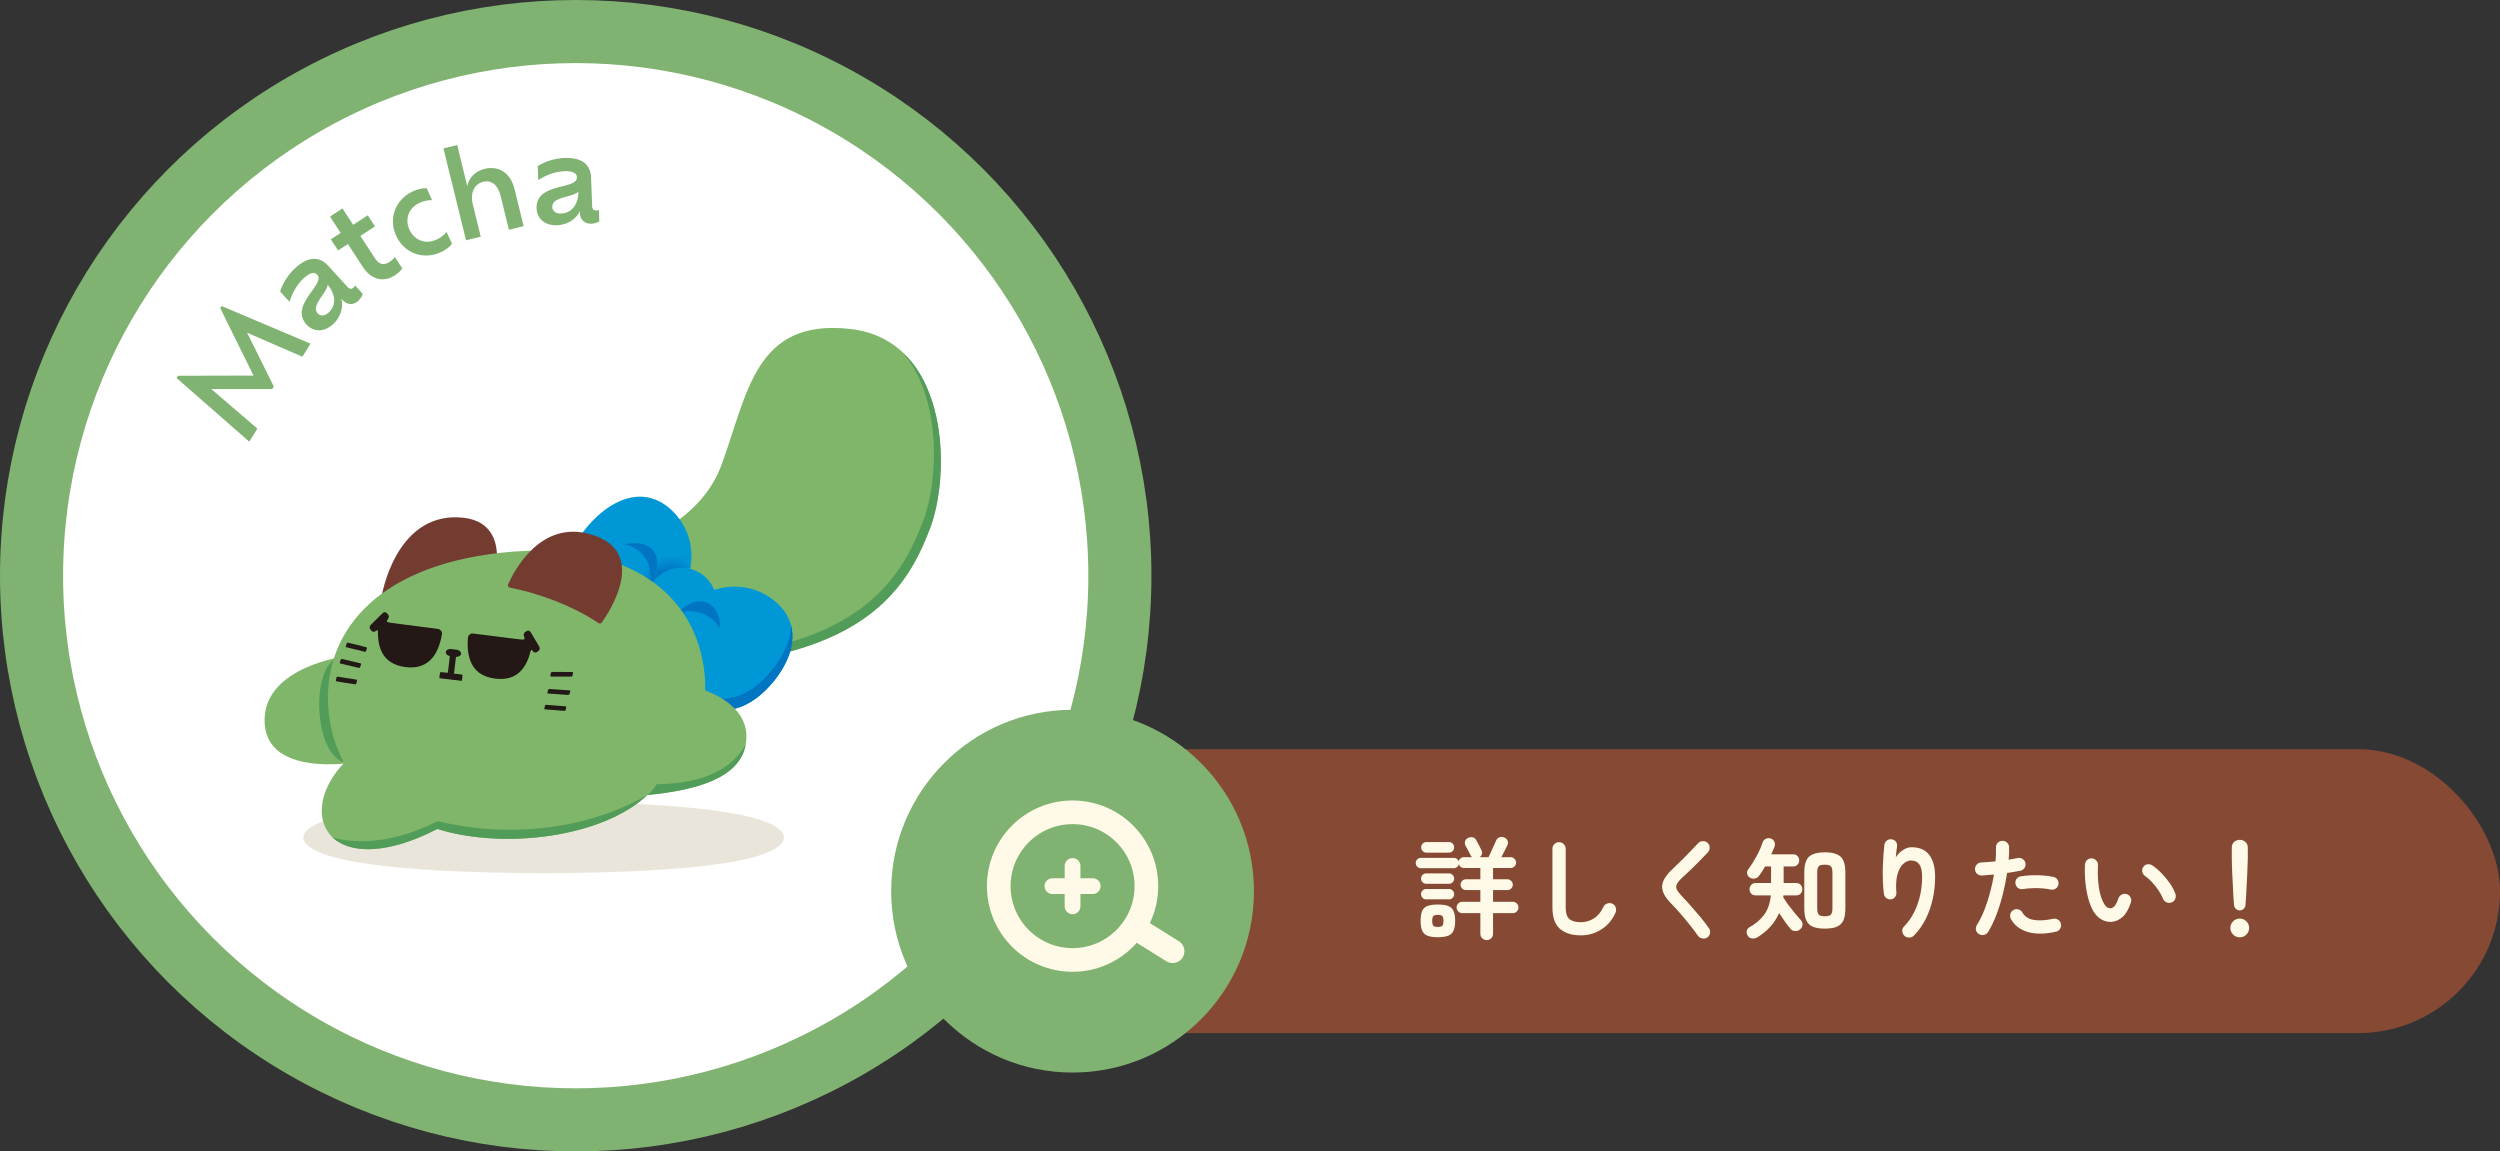 <svg width="317" height="146" viewBox="0 0 317 146" fill="none" xmlns="http://www.w3.org/2000/svg">
<rect x="0" y="0" width="317" height="146" fill="#333333" stroke="none"/>
<rect x="122" y="95" width="195" height="36" rx="18" fill="#864A34"/>
<path d="M188.52 119.204C188.296 119.204 188.105 119.129 187.946 118.98C187.787 118.831 187.708 118.635 187.708 118.392V115.788H185.426C185.23 115.788 185.057 115.718 184.908 115.578C184.768 115.438 184.698 115.265 184.698 115.06C184.698 114.864 184.768 114.696 184.908 114.556C185.057 114.416 185.23 114.346 185.426 114.346H187.708V112.862H185.888C185.701 112.862 185.538 112.797 185.398 112.666C185.267 112.526 185.202 112.363 185.202 112.176C185.202 111.989 185.267 111.831 185.398 111.7C185.538 111.56 185.701 111.49 185.888 111.49H187.708V110.062H185.636C185.487 110.062 185.351 110.02 185.23 109.936C185.109 109.843 185.025 109.731 184.978 109.6C184.941 109.731 184.866 109.847 184.754 109.95C184.642 110.043 184.511 110.09 184.362 110.09H180.162C179.985 110.09 179.831 110.025 179.7 109.894C179.579 109.763 179.518 109.609 179.518 109.432C179.518 109.255 179.579 109.101 179.7 108.97C179.831 108.839 179.985 108.774 180.162 108.774H184.362C184.502 108.774 184.628 108.816 184.74 108.9C184.852 108.984 184.927 109.091 184.964 109.222C185.001 109.063 185.081 108.937 185.202 108.844C185.323 108.741 185.468 108.69 185.636 108.69H186.658C186.621 108.653 186.583 108.615 186.546 108.578C186.518 108.541 186.495 108.499 186.476 108.452C186.439 108.368 186.378 108.251 186.294 108.102C186.21 107.943 186.126 107.785 186.042 107.626C185.958 107.458 185.883 107.318 185.818 107.206C185.725 107.029 185.711 106.847 185.776 106.66C185.841 106.473 185.963 106.338 186.14 106.254C186.327 106.161 186.518 106.133 186.714 106.17C186.919 106.207 187.073 106.319 187.176 106.506C187.241 106.618 187.316 106.758 187.4 106.926C187.493 107.094 187.582 107.262 187.666 107.43C187.75 107.589 187.815 107.719 187.862 107.822C187.937 107.99 187.951 108.153 187.904 108.312C187.857 108.461 187.769 108.587 187.638 108.69H188.744C188.8 108.578 188.87 108.429 188.954 108.242C189.047 108.046 189.141 107.841 189.234 107.626C189.337 107.411 189.43 107.211 189.514 107.024C189.607 106.828 189.673 106.679 189.71 106.576C189.794 106.371 189.934 106.235 190.13 106.17C190.335 106.095 190.541 106.105 190.746 106.198C190.951 106.282 191.091 106.417 191.166 106.604C191.241 106.791 191.231 106.982 191.138 107.178C191.063 107.346 190.947 107.579 190.788 107.878C190.639 108.167 190.499 108.438 190.368 108.69H191.558C191.745 108.69 191.903 108.76 192.034 108.9C192.174 109.031 192.244 109.189 192.244 109.376C192.244 109.563 192.174 109.726 192.034 109.866C191.903 109.997 191.745 110.062 191.558 110.062H189.318V111.49H191.138C191.325 111.49 191.483 111.56 191.614 111.7C191.754 111.831 191.824 111.989 191.824 112.176C191.824 112.363 191.754 112.526 191.614 112.666C191.483 112.797 191.325 112.862 191.138 112.862H189.318V114.346H191.824C192.02 114.346 192.188 114.416 192.328 114.556C192.468 114.696 192.538 114.864 192.538 115.06C192.538 115.265 192.468 115.438 192.328 115.578C192.188 115.718 192.02 115.788 191.824 115.788H189.318V118.392C189.318 118.635 189.239 118.831 189.08 118.98C188.931 119.129 188.744 119.204 188.52 119.204ZM182.318 118.84C181.758 118.84 181.319 118.775 181.002 118.644C180.685 118.523 180.461 118.308 180.33 118C180.199 117.701 180.134 117.291 180.134 116.768C180.134 116.227 180.199 115.807 180.33 115.508C180.461 115.209 180.685 114.999 181.002 114.878C181.319 114.757 181.758 114.696 182.318 114.696C182.878 114.696 183.317 114.757 183.634 114.878C183.951 114.999 184.175 115.209 184.306 115.508C184.446 115.807 184.516 116.227 184.516 116.768C184.516 117.291 184.446 117.701 184.306 118C184.175 118.308 183.951 118.523 183.634 118.644C183.317 118.775 182.878 118.84 182.318 118.84ZM180.862 108.116C180.685 108.116 180.531 108.051 180.4 107.92C180.269 107.78 180.204 107.621 180.204 107.444C180.204 107.257 180.269 107.099 180.4 106.968C180.531 106.837 180.685 106.772 180.862 106.772H183.718C183.905 106.772 184.063 106.837 184.194 106.968C184.325 107.099 184.39 107.257 184.39 107.444C184.39 107.621 184.325 107.78 184.194 107.92C184.063 108.051 183.905 108.116 183.718 108.116H180.862ZM180.834 114.038C180.657 114.038 180.503 113.973 180.372 113.842C180.251 113.711 180.19 113.557 180.19 113.38C180.19 113.203 180.251 113.049 180.372 112.918C180.503 112.787 180.657 112.722 180.834 112.722H183.746C183.923 112.722 184.073 112.787 184.194 112.918C184.325 113.049 184.39 113.203 184.39 113.38C184.39 113.557 184.325 113.711 184.194 113.842C184.073 113.973 183.923 114.038 183.746 114.038H180.834ZM180.834 112.064C180.657 112.064 180.503 111.999 180.372 111.868C180.251 111.737 180.19 111.583 180.19 111.406C180.19 111.229 180.251 111.075 180.372 110.944C180.503 110.813 180.657 110.748 180.834 110.748H183.746C183.923 110.748 184.073 110.813 184.194 110.944C184.325 111.075 184.39 111.229 184.39 111.406C184.39 111.583 184.325 111.737 184.194 111.868C184.073 111.999 183.923 112.064 183.746 112.064H180.834ZM182.318 117.538C182.607 117.538 182.799 117.487 182.892 117.384C182.985 117.281 183.032 117.076 183.032 116.768C183.032 116.469 182.985 116.269 182.892 116.166C182.799 116.054 182.607 115.998 182.318 115.998C182.038 115.998 181.847 116.054 181.744 116.166C181.651 116.269 181.604 116.469 181.604 116.768C181.604 117.076 181.651 117.281 181.744 117.384C181.847 117.487 182.038 117.538 182.318 117.538ZM200.448 118.602C199.328 118.602 198.446 118.327 197.802 117.776C197.167 117.216 196.85 116.32 196.85 115.088V107.626C196.85 107.393 196.929 107.197 197.088 107.038C197.256 106.87 197.457 106.786 197.69 106.786C197.923 106.786 198.119 106.87 198.278 107.038C198.446 107.197 198.53 107.393 198.53 107.626V115.088C198.53 115.779 198.684 116.259 198.992 116.53C199.309 116.801 199.795 116.936 200.448 116.936C201.027 116.936 201.568 116.782 202.072 116.474C202.585 116.166 203.001 115.671 203.318 114.99C203.421 114.775 203.584 114.631 203.808 114.556C204.032 114.481 204.247 114.495 204.452 114.598C204.667 114.691 204.807 114.85 204.872 115.074C204.947 115.298 204.937 115.517 204.844 115.732C204.433 116.656 203.831 117.365 203.038 117.86C202.254 118.355 201.391 118.602 200.448 118.602ZM216.492 118.868C216.305 118.999 216.095 119.041 215.862 118.994C215.629 118.957 215.447 118.849 215.316 118.672C214.999 118.215 214.639 117.739 214.238 117.244C213.846 116.749 213.454 116.278 213.062 115.83C212.67 115.373 212.315 114.985 211.998 114.668C211.447 114.127 211.079 113.618 210.892 113.142C210.705 112.666 210.71 112.195 210.906 111.728C211.102 111.252 211.489 110.743 212.068 110.202C212.264 110.025 212.497 109.801 212.768 109.53C213.048 109.259 213.342 108.97 213.65 108.662C213.958 108.354 214.257 108.046 214.546 107.738C214.835 107.43 215.097 107.155 215.33 106.912C215.489 106.744 215.685 106.66 215.918 106.66C216.161 106.651 216.366 106.725 216.534 106.884C216.702 107.033 216.786 107.229 216.786 107.472C216.795 107.705 216.721 107.906 216.562 108.074C216.235 108.429 215.871 108.807 215.47 109.208C215.078 109.6 214.695 109.978 214.322 110.342C213.949 110.697 213.627 110.995 213.356 111.238C212.992 111.574 212.749 111.863 212.628 112.106C212.516 112.339 212.516 112.573 212.628 112.806C212.749 113.039 212.973 113.329 213.3 113.674C213.617 114.001 213.977 114.393 214.378 114.85C214.789 115.307 215.199 115.783 215.61 116.278C216.021 116.773 216.38 117.244 216.688 117.692C216.828 117.869 216.875 118.075 216.828 118.308C216.791 118.551 216.679 118.737 216.492 118.868ZM231.388 117.748C230.753 117.748 230.245 117.669 229.862 117.51C229.479 117.342 229.204 117.071 229.036 116.698C228.868 116.325 228.784 115.825 228.784 115.2V110.622C228.784 109.997 228.868 109.497 229.036 109.124C229.204 108.751 229.479 108.485 229.862 108.326C230.245 108.158 230.753 108.074 231.388 108.074C232.032 108.074 232.541 108.158 232.914 108.326C233.297 108.485 233.572 108.751 233.74 109.124C233.908 109.497 233.992 109.997 233.992 110.622V115.214C233.992 115.839 233.908 116.339 233.74 116.712C233.572 117.076 233.297 117.342 232.914 117.51C232.541 117.669 232.032 117.748 231.388 117.748ZM222.834 118.854C222.629 118.975 222.405 119.022 222.162 118.994C221.919 118.966 221.733 118.845 221.602 118.63C221.481 118.434 221.443 118.233 221.49 118.028C221.537 117.823 221.663 117.664 221.868 117.552C222.643 117.123 223.259 116.591 223.716 115.956C224.173 115.321 224.449 114.514 224.542 113.534H222.624C222.391 113.534 222.199 113.459 222.05 113.31C221.91 113.151 221.84 112.965 221.84 112.75C221.84 112.535 221.91 112.353 222.05 112.204C222.199 112.045 222.391 111.966 222.624 111.966H224.57V109.866H223.814C223.693 110.081 223.567 110.291 223.436 110.496C223.305 110.692 223.179 110.874 223.058 111.042C222.927 111.219 222.75 111.336 222.526 111.392C222.302 111.448 222.087 111.411 221.882 111.28C221.714 111.177 221.602 111.028 221.546 110.832C221.49 110.627 221.523 110.445 221.644 110.286C222.017 109.782 222.372 109.222 222.708 108.606C223.053 107.981 223.315 107.388 223.492 106.828C223.567 106.613 223.702 106.459 223.898 106.366C224.094 106.263 224.304 106.249 224.528 106.324C224.743 106.389 224.897 106.525 224.99 106.73C225.083 106.926 225.093 107.131 225.018 107.346C224.953 107.505 224.883 107.668 224.808 107.836C224.743 108.004 224.673 108.167 224.598 108.326H227.37C227.603 108.326 227.79 108.401 227.93 108.55C228.07 108.699 228.14 108.881 228.14 109.096C228.14 109.311 228.07 109.493 227.93 109.642C227.79 109.791 227.603 109.866 227.37 109.866H226.166V111.966H227.748C227.991 111.966 228.182 112.045 228.322 112.204C228.462 112.353 228.532 112.535 228.532 112.75C228.532 112.965 228.462 113.151 228.322 113.31C228.182 113.459 227.991 113.534 227.748 113.534H226.138C226.138 113.571 226.133 113.613 226.124 113.66C226.124 113.697 226.119 113.735 226.11 113.772C226.297 114.071 226.521 114.402 226.782 114.766C227.053 115.121 227.328 115.471 227.608 115.816C227.888 116.152 228.135 116.437 228.35 116.67C228.518 116.847 228.588 117.048 228.56 117.272C228.541 117.487 228.443 117.673 228.266 117.832C228.079 118 227.865 118.075 227.622 118.056C227.379 118.047 227.179 117.949 227.02 117.762C226.815 117.519 226.586 117.221 226.334 116.866C226.082 116.511 225.835 116.147 225.592 115.774C225.312 116.418 224.939 116.997 224.472 117.51C224.005 118.023 223.459 118.471 222.834 118.854ZM231.388 116.18C231.78 116.18 232.037 116.11 232.158 115.97C232.289 115.821 232.354 115.545 232.354 115.144V110.678C232.354 110.267 232.289 109.992 232.158 109.852C232.037 109.712 231.78 109.642 231.388 109.642C230.987 109.642 230.725 109.712 230.604 109.852C230.483 109.992 230.422 110.267 230.422 110.678V115.13C230.422 115.531 230.483 115.807 230.604 115.956C230.725 116.105 230.987 116.18 231.388 116.18ZM241.482 118.658C241.314 118.499 241.221 118.303 241.202 118.07C241.193 117.837 241.272 117.636 241.44 117.468C242.149 116.749 242.705 115.844 243.106 114.752C243.517 113.66 243.722 112.47 243.722 111.182C243.722 110.454 243.605 109.927 243.372 109.6C243.139 109.273 242.793 109.11 242.336 109.11C241.963 109.11 241.617 109.264 241.3 109.572C240.983 109.871 240.745 110.319 240.586 110.916C240.427 111.513 240.385 112.265 240.46 113.17C240.479 113.385 240.418 113.581 240.278 113.758C240.147 113.926 239.975 114.019 239.76 114.038C239.536 114.057 239.34 114.001 239.172 113.87C239.013 113.739 238.915 113.567 238.878 113.352C238.813 112.867 238.771 112.335 238.752 111.756C238.733 111.168 238.729 110.585 238.738 110.006C238.757 109.418 238.785 108.877 238.822 108.382C238.859 107.878 238.897 107.463 238.934 107.136C238.962 106.912 239.065 106.73 239.242 106.59C239.419 106.45 239.62 106.394 239.844 106.422C240.077 106.45 240.259 106.548 240.39 106.716C240.53 106.884 240.581 107.089 240.544 107.332C240.525 107.5 240.497 107.715 240.46 107.976C240.432 108.237 240.409 108.485 240.39 108.718C240.605 108.354 240.894 108.051 241.258 107.808C241.622 107.556 242 107.43 242.392 107.43C243.391 107.43 244.137 107.757 244.632 108.41C245.127 109.054 245.374 109.978 245.374 111.182C245.374 112.143 245.271 113.081 245.066 113.996C244.87 114.901 244.571 115.751 244.17 116.544C243.778 117.328 243.283 118.023 242.686 118.63C242.527 118.798 242.327 118.882 242.084 118.882C241.851 118.891 241.65 118.817 241.482 118.658ZM250.946 118.448C250.741 118.327 250.61 118.154 250.554 117.93C250.507 117.706 250.545 117.496 250.666 117.3C251.03 116.712 251.352 116.063 251.632 115.354C251.912 114.645 252.15 113.907 252.346 113.142C252.551 112.377 252.715 111.625 252.836 110.888C252.565 110.916 252.299 110.939 252.038 110.958C251.786 110.977 251.548 110.995 251.324 111.014C251.091 111.023 250.885 110.958 250.708 110.818C250.54 110.669 250.447 110.477 250.428 110.244C250.419 110.011 250.489 109.81 250.638 109.642C250.787 109.465 250.979 109.371 251.212 109.362C251.483 109.343 251.772 109.325 252.08 109.306C252.397 109.287 252.715 109.259 253.032 109.222C253.06 108.905 253.079 108.601 253.088 108.312C253.097 108.023 253.097 107.747 253.088 107.486C253.079 107.253 253.149 107.052 253.298 106.884C253.457 106.716 253.653 106.627 253.886 106.618C254.119 106.609 254.32 106.683 254.488 106.842C254.656 106.991 254.745 107.183 254.754 107.416C254.763 107.649 254.763 107.901 254.754 108.172C254.745 108.433 254.726 108.713 254.698 109.012C255.118 108.937 255.496 108.867 255.832 108.802C256.056 108.755 256.266 108.793 256.462 108.914C256.658 109.035 256.779 109.208 256.826 109.432C256.873 109.665 256.831 109.875 256.7 110.062C256.579 110.249 256.406 110.365 256.182 110.412C255.949 110.459 255.687 110.505 255.398 110.552C255.118 110.599 254.819 110.645 254.502 110.692C254.371 111.541 254.194 112.423 253.97 113.338C253.746 114.243 253.475 115.116 253.158 115.956C252.85 116.787 252.495 117.524 252.094 118.168C251.973 118.364 251.8 118.49 251.576 118.546C251.352 118.602 251.142 118.569 250.946 118.448ZM260.69 118.14C259.299 118.457 258.105 118.467 257.106 118.168C256.117 117.869 255.407 117.319 254.978 116.516C254.875 116.311 254.852 116.101 254.908 115.886C254.973 115.662 255.109 115.494 255.314 115.382C255.519 115.27 255.729 115.247 255.944 115.312C256.168 115.377 256.336 115.513 256.448 115.718C256.728 116.213 257.199 116.521 257.862 116.642C258.525 116.763 259.351 116.717 260.34 116.502C260.573 116.455 260.783 116.497 260.97 116.628C261.166 116.749 261.287 116.922 261.334 117.146C261.381 117.379 261.339 117.594 261.208 117.79C261.087 117.977 260.914 118.093 260.69 118.14ZM260.004 112.792C259.687 112.717 259.323 112.666 258.912 112.638C258.511 112.61 258.1 112.605 257.68 112.624C257.269 112.633 256.882 112.671 256.518 112.736C256.294 112.773 256.089 112.731 255.902 112.61C255.725 112.479 255.613 112.307 255.566 112.092C255.519 111.868 255.557 111.663 255.678 111.476C255.809 111.28 255.986 111.163 256.21 111.126C256.649 111.051 257.111 111.005 257.596 110.986C258.091 110.967 258.581 110.977 259.066 111.014C259.551 111.042 259.995 111.103 260.396 111.196C260.62 111.243 260.788 111.364 260.9 111.56C261.021 111.756 261.054 111.966 260.998 112.19C260.951 112.405 260.83 112.573 260.634 112.694C260.438 112.806 260.228 112.839 260.004 112.792ZM267.718 116.894C267.289 116.913 266.878 116.815 266.486 116.6C266.094 116.385 265.749 116.04 265.45 115.564C265.198 115.144 264.983 114.612 264.806 113.968C264.629 113.324 264.503 112.629 264.428 111.882C264.353 111.126 264.335 110.375 264.372 109.628C264.391 109.395 264.479 109.203 264.638 109.054C264.806 108.895 265.007 108.825 265.24 108.844C265.473 108.853 265.665 108.947 265.814 109.124C265.973 109.292 266.043 109.493 266.024 109.726C265.987 110.379 265.991 111.019 266.038 111.644C266.085 112.26 266.173 112.825 266.304 113.338C266.435 113.842 266.598 114.262 266.794 114.598C267.009 114.981 267.279 115.172 267.606 115.172C268.007 115.163 268.343 114.743 268.614 113.912C268.689 113.697 268.829 113.539 269.034 113.436C269.239 113.324 269.454 113.305 269.678 113.38C269.893 113.445 270.051 113.585 270.154 113.8C270.257 114.005 270.271 114.215 270.196 114.43C269.935 115.251 269.585 115.863 269.146 116.264C268.707 116.656 268.231 116.866 267.718 116.894ZM275.348 114.43C275.124 114.514 274.905 114.505 274.69 114.402C274.485 114.299 274.34 114.141 274.256 113.926C274.116 113.581 273.925 113.231 273.682 112.876C273.449 112.521 273.183 112.185 272.884 111.868C272.595 111.551 272.296 111.285 271.988 111.07C271.801 110.939 271.685 110.757 271.638 110.524C271.591 110.291 271.643 110.081 271.792 109.894C271.941 109.707 272.123 109.605 272.338 109.586C272.562 109.567 272.772 109.628 272.968 109.768C273.36 110.039 273.743 110.37 274.116 110.762C274.499 111.154 274.844 111.574 275.152 112.022C275.46 112.47 275.689 112.909 275.838 113.338C275.913 113.553 275.903 113.772 275.81 113.996C275.717 114.211 275.563 114.355 275.348 114.43ZM284 115.438C283.813 115.438 283.65 115.373 283.51 115.242C283.37 115.111 283.291 114.948 283.272 114.752C283.244 114.397 283.216 113.991 283.188 113.534C283.169 113.077 283.146 112.61 283.118 112.134C283.09 111.649 283.067 111.187 283.048 110.748C283.029 110.309 283.015 109.922 283.006 109.586C282.997 109.25 282.992 109.003 282.992 108.844V107.458C282.992 107.187 283.085 106.959 283.272 106.772C283.468 106.585 283.711 106.492 284 106.492C284.299 106.492 284.541 106.585 284.728 106.772C284.924 106.959 285.022 107.187 285.022 107.458V108.844C285.022 109.003 285.013 109.25 284.994 109.586C284.985 109.922 284.971 110.309 284.952 110.748C284.933 111.187 284.91 111.649 284.882 112.134C284.863 112.61 284.84 113.077 284.812 113.534C284.784 113.991 284.756 114.397 284.728 114.752C284.719 114.948 284.644 115.111 284.504 115.242C284.364 115.373 284.196 115.438 284 115.438ZM284 118.854C283.673 118.854 283.393 118.737 283.16 118.504C282.927 118.271 282.81 117.991 282.81 117.664C282.81 117.337 282.927 117.057 283.16 116.824C283.393 116.591 283.673 116.474 284 116.474C284.327 116.474 284.607 116.591 284.84 116.824C285.073 117.057 285.19 117.337 285.19 117.664C285.19 117.991 285.073 118.271 284.84 118.504C284.607 118.737 284.327 118.854 284 118.854Z" fill="#FFF9E7"/>
<circle cx="73" cy="73" r="69" fill="white" stroke="#80B371" stroke-width="8"/>
<circle cx="136" cy="113" r="23" fill="#80B371"/>
<path d="M133.445 112.361H138.556" stroke="#FFF9E7" stroke-width="2" stroke-linecap="round"/>
<path d="M136 114.916V109.805" stroke="#FFF9E7" stroke-width="2" stroke-linecap="round"/>
<circle cx="136.002" cy="112.361" r="9.361" stroke="#FFF9E7" stroke-width="3"/>
<path d="M144.867 118.23L148.683 120.615" stroke="#FFF9E7" stroke-width="3" stroke-linecap="round"/>
<path d="M39.376 43.577L38.341 45.232L31.336 42.19L34.717 49.004L34.513 49.33L26.793 49.332L32.639 54.347L31.604 56.002L22.384 47.932L22.562 47.648L32.146 47.622L27.925 39.075L28.094 38.803L39.376 43.577ZM44.822 36.472C44.952 36.354 44.989 36.276 45.026 36.199L45.987 37.25C45.967 37.442 45.767 37.841 45.46 38.121C44.822 38.704 44.061 38.748 43.349 37.969L43.263 37.874C43.353 38.139 43.397 38.424 43.382 38.74C43.344 39.577 42.953 40.453 42.232 41.112C41.11 42.136 39.752 42.12 38.878 41.163C38.392 40.631 38.235 40.103 38.259 39.583C38.296 38.77 38.797 37.966 39.317 37.23C39.837 36.495 40.365 35.84 40.389 35.32C40.409 35.128 40.348 34.967 40.208 34.813C39.906 34.483 39.35 34.514 38.523 35.269C37.613 36.1 36.992 37.295 36.721 38.279L35.523 36.968C35.767 36.095 36.468 34.87 37.413 34.007C39.115 32.453 40.517 32.494 41.629 33.711L44.078 36.393C44.347 36.689 44.609 36.667 44.822 36.472ZM42.378 38.162C42.388 37.438 42.07 36.71 41.553 36.12C41.5 36.537 41.147 37.076 40.833 37.514C40.434 38.074 40.093 38.602 40.05 39.053C40.049 39.314 40.096 39.531 40.29 39.744C40.592 40.074 41.122 40.132 41.665 39.636C42.138 39.205 42.342 38.693 42.378 38.162ZM47.548 28.711L45.697 29.916L47.556 32.772C48.036 33.509 48.642 33.707 49.393 33.218C49.688 33.026 49.953 32.758 50.07 32.586L51.004 34.021C50.855 34.29 50.465 34.659 50.089 34.903C48.601 35.872 47.056 35.465 45.974 33.802L44.115 30.946L42.868 31.757L41.951 30.349L43.199 29.538L41.846 27.459L43.428 26.429L44.781 28.508L46.631 27.303L47.548 28.711ZM55.923 31.97C53.579 33.038 51.209 32.043 50.227 29.888C49.252 27.748 50.071 25.3 52.401 24.239C52.954 23.986 53.625 23.839 54.111 23.864L54.786 25.385C54.458 25.358 53.869 25.416 53.228 25.708C51.787 26.364 51.313 27.794 51.916 29.119C52.526 30.458 53.916 31.038 55.358 30.381C55.984 30.096 56.428 29.683 56.617 29.403L57.322 30.911C57.051 31.28 56.52 31.698 55.923 31.97ZM61.432 21.413C63.234 20.97 64.736 21.919 65.236 23.954L66.397 28.677L64.532 29.136L63.467 24.801C63.131 23.433 62.299 22.797 61.258 23.053C60.139 23.328 59.596 24.467 59.955 25.928L60.959 30.014L59.094 30.472L56.23 18.819L57.971 18.391L59.25 23.596C59.436 22.611 60.204 21.714 61.432 21.413ZM75.604 26.695C75.78 26.688 75.859 26.653 75.937 26.618L75.992 28.041C75.853 28.174 75.443 28.35 75.027 28.366C74.164 28.399 73.554 27.942 73.514 26.887L73.509 26.759C73.407 27.019 73.256 27.265 73.041 27.497C72.472 28.111 71.607 28.528 70.632 28.566C69.113 28.623 68.086 27.734 68.037 26.439C68.009 25.72 68.23 25.215 68.584 24.833C69.138 24.235 70.039 23.945 70.911 23.719C71.783 23.494 72.61 23.334 72.963 22.953C73.102 22.819 73.16 22.657 73.152 22.449C73.135 22.001 72.69 21.666 71.571 21.709C70.34 21.756 69.094 22.268 68.252 22.844L68.184 21.069C68.933 20.561 70.26 20.078 71.539 20.029C73.841 19.941 74.886 20.878 74.948 22.525L75.087 26.154C75.102 26.554 75.316 26.706 75.604 26.695ZM72.647 26.407C73.122 25.861 73.35 25.099 73.336 24.315C73.026 24.599 72.409 24.783 71.885 24.915C71.219 25.085 70.618 25.268 70.294 25.584C70.125 25.783 70.021 25.979 70.031 26.267C70.049 26.715 70.416 27.101 71.151 27.073C71.791 27.048 72.277 26.79 72.647 26.407Z" fill="#80B371"/>
<path d="M99.415 106.201C99.353 107.56 96.697 108.738 91.357 109.52C86.081 110.31 78.121 110.703 68.934 110.712C59.747 110.703 51.787 110.31 46.512 109.52C41.171 108.739 38.515 107.561 38.453 106.201C38.515 104.841 41.172 103.663 46.512 102.882C51.787 102.091 59.747 101.699 68.934 101.689C78.121 101.699 86.081 102.092 91.357 102.882C96.697 103.663 99.353 104.841 99.415 106.201Z" fill="#EAE5DA"/>
<path d="M43.744 83.221C43.744 83.221 33.738 84.525 33.554 91.12C33.324 99.292 46.701 96.428 46.701 96.428L43.744 83.221Z" fill="#7FB66A"/>
<path d="M44.36 83.384C38.786 81.695 39.424 97.972 44.879 96.695L44.36 83.384Z" fill="#519C58"/>
<path d="M70.63 70.894C70.63 70.894 87.325 70.361 91.523 58.855C94.83 49.786 95.77 40.395 107.758 41.706C120.299 43.076 120.699 59.934 117.858 67.181C115.017 74.429 109.201 86.04 77.668 84.266L70.63 70.894Z" fill="#7FB66A"/>
<path d="M114.506 44.721C119.406 50.479 119.065 60.948 116.984 66.257C114.155 73.472 108.375 85.013 77.193 83.364L77.668 84.265C109.204 86.036 115.018 74.428 117.859 67.18C120.057 61.573 120.316 50.209 114.506 44.721Z" fill="#519C58"/>
<path d="M85.478 76.031C82.433 79.229 77.369 79.359 74.166 76.313C70.967 73.269 72.011 69.323 75.058 66.122C78.103 62.924 81.996 61.679 85.195 64.723C88.394 67.767 88.525 72.829 85.478 76.031Z" fill="#0097D6"/>
<path d="M79.211 69.008C79.211 69.008 82.589 69.543 82.552 73.515C84.083 71.589 83.571 68.137 79.211 69.008Z" fill="#0075C2"/>
<mask id="mask0_10801_9" style="mask-type:luminance" maskUnits="userSpaceOnUse" x="81" y="71" width="7" height="8">
<path d="M81.978 77.507C81.144 75.219 81.732 72.334 84.007 71.542C85.945 70.87 87.384 71.97 87.59 72.578C87.927 73.592 82.805 79.773 81.978 77.507Z" fill="white"/>
</mask>
<g mask="url(#mask0_10801_9)">
<path d="M85.427 75.998C82.382 79.195 77.318 79.326 74.115 76.28C70.916 73.236 71.96 69.29 75.007 66.088C78.052 62.891 81.945 61.646 85.144 64.69C88.343 67.734 88.474 72.796 85.427 75.998Z" fill="#0075C2"/>
</g>
<path d="M83.705 80.001C85.667 81.493 88.468 81.113 89.961 79.152C91.454 77.191 91.073 74.391 89.111 72.898C87.149 71.405 84.348 71.785 82.855 73.747C81.362 75.708 81.743 78.508 83.705 80.001Z" fill="#0097D6"/>
<path d="M86.94 77.321C84.142 80.742 84.65 85.78 88.075 88.573C91.497 91.37 95.281 89.838 98.079 86.417C100.876 82.996 101.621 78.981 98.199 76.19C94.777 73.393 89.738 73.9 86.944 77.324L86.94 77.321Z" fill="#0097D6"/>
<path d="M86.022 77.617C86.022 77.617 89.477 76.701 91.255 79.638C91.522 77.19 89.237 74.549 86.022 77.617Z" fill="#0075C2"/>
<path d="M100.282 79.24C100.31 81.109 99.391 83.125 97.873 84.98C95.147 88.315 91.532 89.865 88.365 87.279C85.322 84.794 84.873 80.265 87.263 76.956C87.153 77.077 87.043 77.199 86.94 77.326C84.142 80.747 84.65 85.785 88.075 88.578C91.497 91.375 95.281 89.842 98.079 86.421C99.965 84.114 100.92 81.532 100.286 79.243L100.282 79.24Z" fill="#0075C2"/>
<path d="M48.396 75.597C48.396 75.597 50.052 65.288 58.091 65.597C66.131 65.905 61.935 75.935 61.935 75.935L48.396 75.597Z" fill="#743C30"/>
<path d="M89.425 87.534C89.438 86.8 89.404 86.058 89.325 85.306C88.272 75.489 79.847 68.341 63.599 70.082C47.353 71.83 40.637 80.599 41.69 90.416C41.937 92.698 42.583 94.832 43.63 96.748C40.998 99.48 40.02 102.877 41.466 105.303C43.185 108.194 48.345 108.8 55.448 105.112C63.737 107.721 76.35 106.237 82.087 100.805C87.792 100.247 93.759 98.862 94.553 94.41C95.261 90.467 91.815 88.449 89.422 87.538L89.425 87.534Z" fill="#7FB66A"/>
<path d="M55.482 104.124C47.509 108.184 42.196 106.183 42.138 106.151C44.316 108.277 49.109 108.41 55.452 105.111C63.741 107.721 76.354 106.236 82.091 100.804C75.697 104.51 66.06 106.64 55.482 104.124Z" fill="#519C58"/>
<path d="M94.555 94.413C92.42 98.18 87.987 99.395 83.261 99.436C82.709 100.354 82.088 100.808 82.088 100.808C87.793 100.25 93.76 98.865 94.555 94.413Z" fill="#519C58"/>
<path d="M64.659 74.512C68.385 75.229 72.695 76.859 75.889 79.008C76.028 79.102 76.213 79.067 76.312 78.93C77.343 77.474 82.238 69.965 74.984 67.778C68.531 65.832 65.16 72.442 64.434 74.083C64.352 74.267 64.463 74.475 64.659 74.512Z" fill="#743C30"/>
<g clip-path="url(#clip0_10801_9)">
<path d="M48.492 77.771L47.033 79.213C46.944 79.301 46.877 79.413 46.875 79.547C46.873 79.697 46.951 79.804 47.04 79.909C47.129 80.015 47.221 80.107 47.362 80.117C47.486 80.125 47.596 80.064 47.685 79.977L49.145 78.534C49.233 78.447 49.3 78.335 49.303 78.201C49.305 78.051 49.226 77.944 49.137 77.839C49.049 77.733 48.953 77.64 48.815 77.63C48.691 77.623 48.581 77.683 48.492 77.771Z" fill="#231815"/>
<path d="M55.557 79.756C55.878 79.798 56.098 80.121 56.037 80.462C55.522 83.304 54.117 84.936 51.393 84.583C48.472 84.205 47.599 82.026 48.02 78.777L55.56 79.754L55.557 79.756Z" fill="#231815"/>
<path d="M49.149 78.535C49.089 78.594 49.047 78.683 49.071 78.785C49.094 78.882 49.18 78.93 49.403 78.959L49.332 79.511L48.404 79.391L48.591 78.527C48.591 78.527 49.266 78.418 49.149 78.532L49.149 78.535Z" fill="#231815"/>
<path d="M47.683 79.978C47.683 79.978 47.709 79.954 47.726 79.938C47.757 79.909 47.795 79.885 47.848 79.9C47.886 79.913 47.92 79.944 47.916 80.048L48.677 80.112L48.203 79.449L47.699 79.143L47.684 79.975L47.683 79.978Z" fill="#231815"/>
</g>
<g clip-path="url(#clip1_10801_9)">
<path d="M67.309 80.187L68.358 81.95C68.422 82.058 68.459 82.183 68.427 82.313C68.391 82.459 68.288 82.542 68.176 82.622C68.064 82.701 67.951 82.768 67.812 82.742C67.69 82.719 67.599 82.632 67.535 82.525L66.485 80.761C66.421 80.654 66.385 80.529 66.416 80.399C66.452 80.253 66.555 80.169 66.667 80.09C66.78 80.01 66.895 79.944 67.032 79.97C67.154 79.993 67.245 80.08 67.309 80.187Z" fill="#231815"/>
<path d="M59.971 80.329C59.649 80.289 59.355 80.547 59.328 80.892C59.112 83.772 60.06 85.705 62.785 86.049C65.707 86.418 67.101 84.529 67.512 81.279L59.969 80.326L59.971 80.329Z" fill="#231815"/>
<path d="M66.484 80.762C66.527 80.834 66.545 80.931 66.496 81.024C66.45 81.112 66.354 81.137 66.131 81.109L66.061 81.661L66.989 81.778L67.026 80.895C67.026 80.895 66.4 80.62 66.484 80.759L66.484 80.762Z" fill="#231815"/>
<path d="M67.536 82.525C67.536 82.525 67.517 82.496 67.504 82.475C67.481 82.44 67.451 82.407 67.396 82.408C67.355 82.411 67.315 82.433 67.292 82.535L66.54 82.405L67.165 81.883L67.731 81.713L67.536 82.522L67.536 82.525Z" fill="#231815"/>
</g>
<g clip-path="url(#clip2_10801_9)">
<path d="M69.881 85.788C70.734 85.794 71.587 85.796 72.44 85.793C72.5 85.793 72.565 85.749 72.581 85.695C72.62 85.565 72.648 85.435 72.662 85.305C72.669 85.252 72.622 85.207 72.562 85.207C71.709 85.201 70.856 85.199 70.003 85.202C69.943 85.202 69.879 85.246 69.862 85.3C69.823 85.43 69.795 85.559 69.781 85.689C69.774 85.744 69.821 85.787 69.881 85.788Z" fill="#221815"/>
<path d="M69.488 87.936C70.351 88 71.209 88.064 72.054 88.119C72.114 88.123 72.179 88.083 72.198 88.03C72.245 87.902 72.285 87.775 72.318 87.647C72.332 87.594 72.291 87.548 72.23 87.543C71.367 87.479 70.509 87.416 69.664 87.36C69.604 87.356 69.539 87.396 69.52 87.45C69.473 87.577 69.433 87.705 69.4 87.832C69.386 87.886 69.427 87.932 69.488 87.936Z" fill="#221815"/>
<path d="M69.101 89.946C69.933 90.013 70.761 90.08 71.576 90.138C71.633 90.142 71.695 90.103 71.71 90.049C71.749 89.922 71.783 89.794 71.809 89.666C71.82 89.613 71.779 89.567 71.721 89.562C70.888 89.495 70.06 89.428 69.245 89.37C69.188 89.366 69.126 89.406 69.111 89.459C69.072 89.586 69.038 89.714 69.012 89.842C69.001 89.894 69.042 89.941 69.101 89.946Z" fill="#221815"/>
<path d="M43.91 82.069C44.691 82.249 45.476 82.445 46.264 82.646C46.32 82.66 46.38 82.629 46.398 82.576C46.441 82.449 46.484 82.323 46.527 82.197C46.545 82.144 46.515 82.09 46.459 82.075C45.674 81.867 44.892 81.667 44.114 81.486C44.059 81.473 43.999 81.506 43.981 81.56C43.935 81.689 43.89 81.819 43.844 81.948C43.826 82.002 43.854 82.056 43.91 82.069L43.91 82.069Z" fill="#221815"/>
<path d="M43.149 84.13C43.938 84.317 44.728 84.508 45.516 84.692C45.572 84.705 45.633 84.673 45.652 84.618C45.697 84.49 45.742 84.361 45.788 84.232C45.807 84.179 45.777 84.125 45.721 84.112C44.932 83.924 44.142 83.734 43.354 83.55C43.299 83.538 43.238 83.57 43.219 83.624C43.173 83.752 43.128 83.881 43.083 84.009C43.063 84.063 43.094 84.116 43.15 84.13L43.149 84.13Z" fill="#221815"/>
<path d="M42.662 86.39C43.458 86.531 44.252 86.66 45.043 86.771C45.099 86.778 45.156 86.74 45.17 86.685C45.204 86.552 45.238 86.419 45.273 86.286C45.287 86.231 45.253 86.18 45.197 86.172C44.401 86.062 43.604 85.936 42.804 85.803C42.748 85.793 42.691 85.829 42.678 85.884C42.646 86.014 42.615 86.144 42.584 86.274C42.571 86.328 42.606 86.38 42.662 86.39L42.662 86.39Z" fill="#221815"/>
</g>
<g clip-path="url(#clip3_10801_9)">
<path d="M58.493 85.649L55.95 85.35C55.894 85.343 55.842 85.384 55.836 85.44L55.789 85.838C55.782 85.895 55.823 85.946 55.879 85.953L58.422 86.252C58.479 86.258 58.53 86.218 58.536 86.161L58.583 85.763C58.59 85.707 58.549 85.655 58.493 85.649Z" fill="#221815" stroke="#221815" stroke-width="0.255" stroke-miterlimit="10"/>
<path d="M57.448 83.176C57.914 83.231 58.312 83.102 58.337 82.889C58.362 82.676 58.005 82.459 57.539 82.404C57.073 82.349 56.675 82.478 56.65 82.691C56.625 82.904 56.982 83.121 57.448 83.176Z" fill="#221815" stroke="#221815" stroke-width="0.255" stroke-miterlimit="10"/>
<path d="M57.739 82.862L57.215 82.801L56.86 85.823L57.384 85.885L57.739 82.862Z" fill="#221815" stroke="#221815" stroke-width="0.255" stroke-miterlimit="10"/>
</g>
<path d="M56.563 85.361C56.663 85.361 56.675 85.252 56.675 85.252L56.831 85.442L56.569 85.36L56.563 85.361Z" fill="#221815"/>
<path d="M57.42 85.462C57.319 85.455 57.308 85.353 57.308 85.353L57.154 85.541L57.42 85.462Z" fill="#221815"/>
<defs>
<clipPath id="clip0_10801_9">
<rect width="9.206" height="6.568" fill="white" transform="matrix(0.992 0.128 -0.128 0.992 47.148 77.414)"/>
</clipPath>
<clipPath id="clip1_10801_9">
<rect width="9.206" height="6.568" fill="white" transform="matrix(-0.992 -0.125 -0.125 0.992 68.699 80.18)"/>
</clipPath>
<clipPath id="clip2_10801_9">
<rect width="30.197" height="8.708" fill="white" transform="matrix(1 0.002 -0.002 1 42.535 81.42)"/>
</clipPath>
<clipPath id="clip3_10801_9">
<rect width="2.885" height="3.838" fill="white" transform="matrix(0.993 0.117 -0.117 0.993 56.156 82.182)"/>
</clipPath>
</defs>
</svg>
